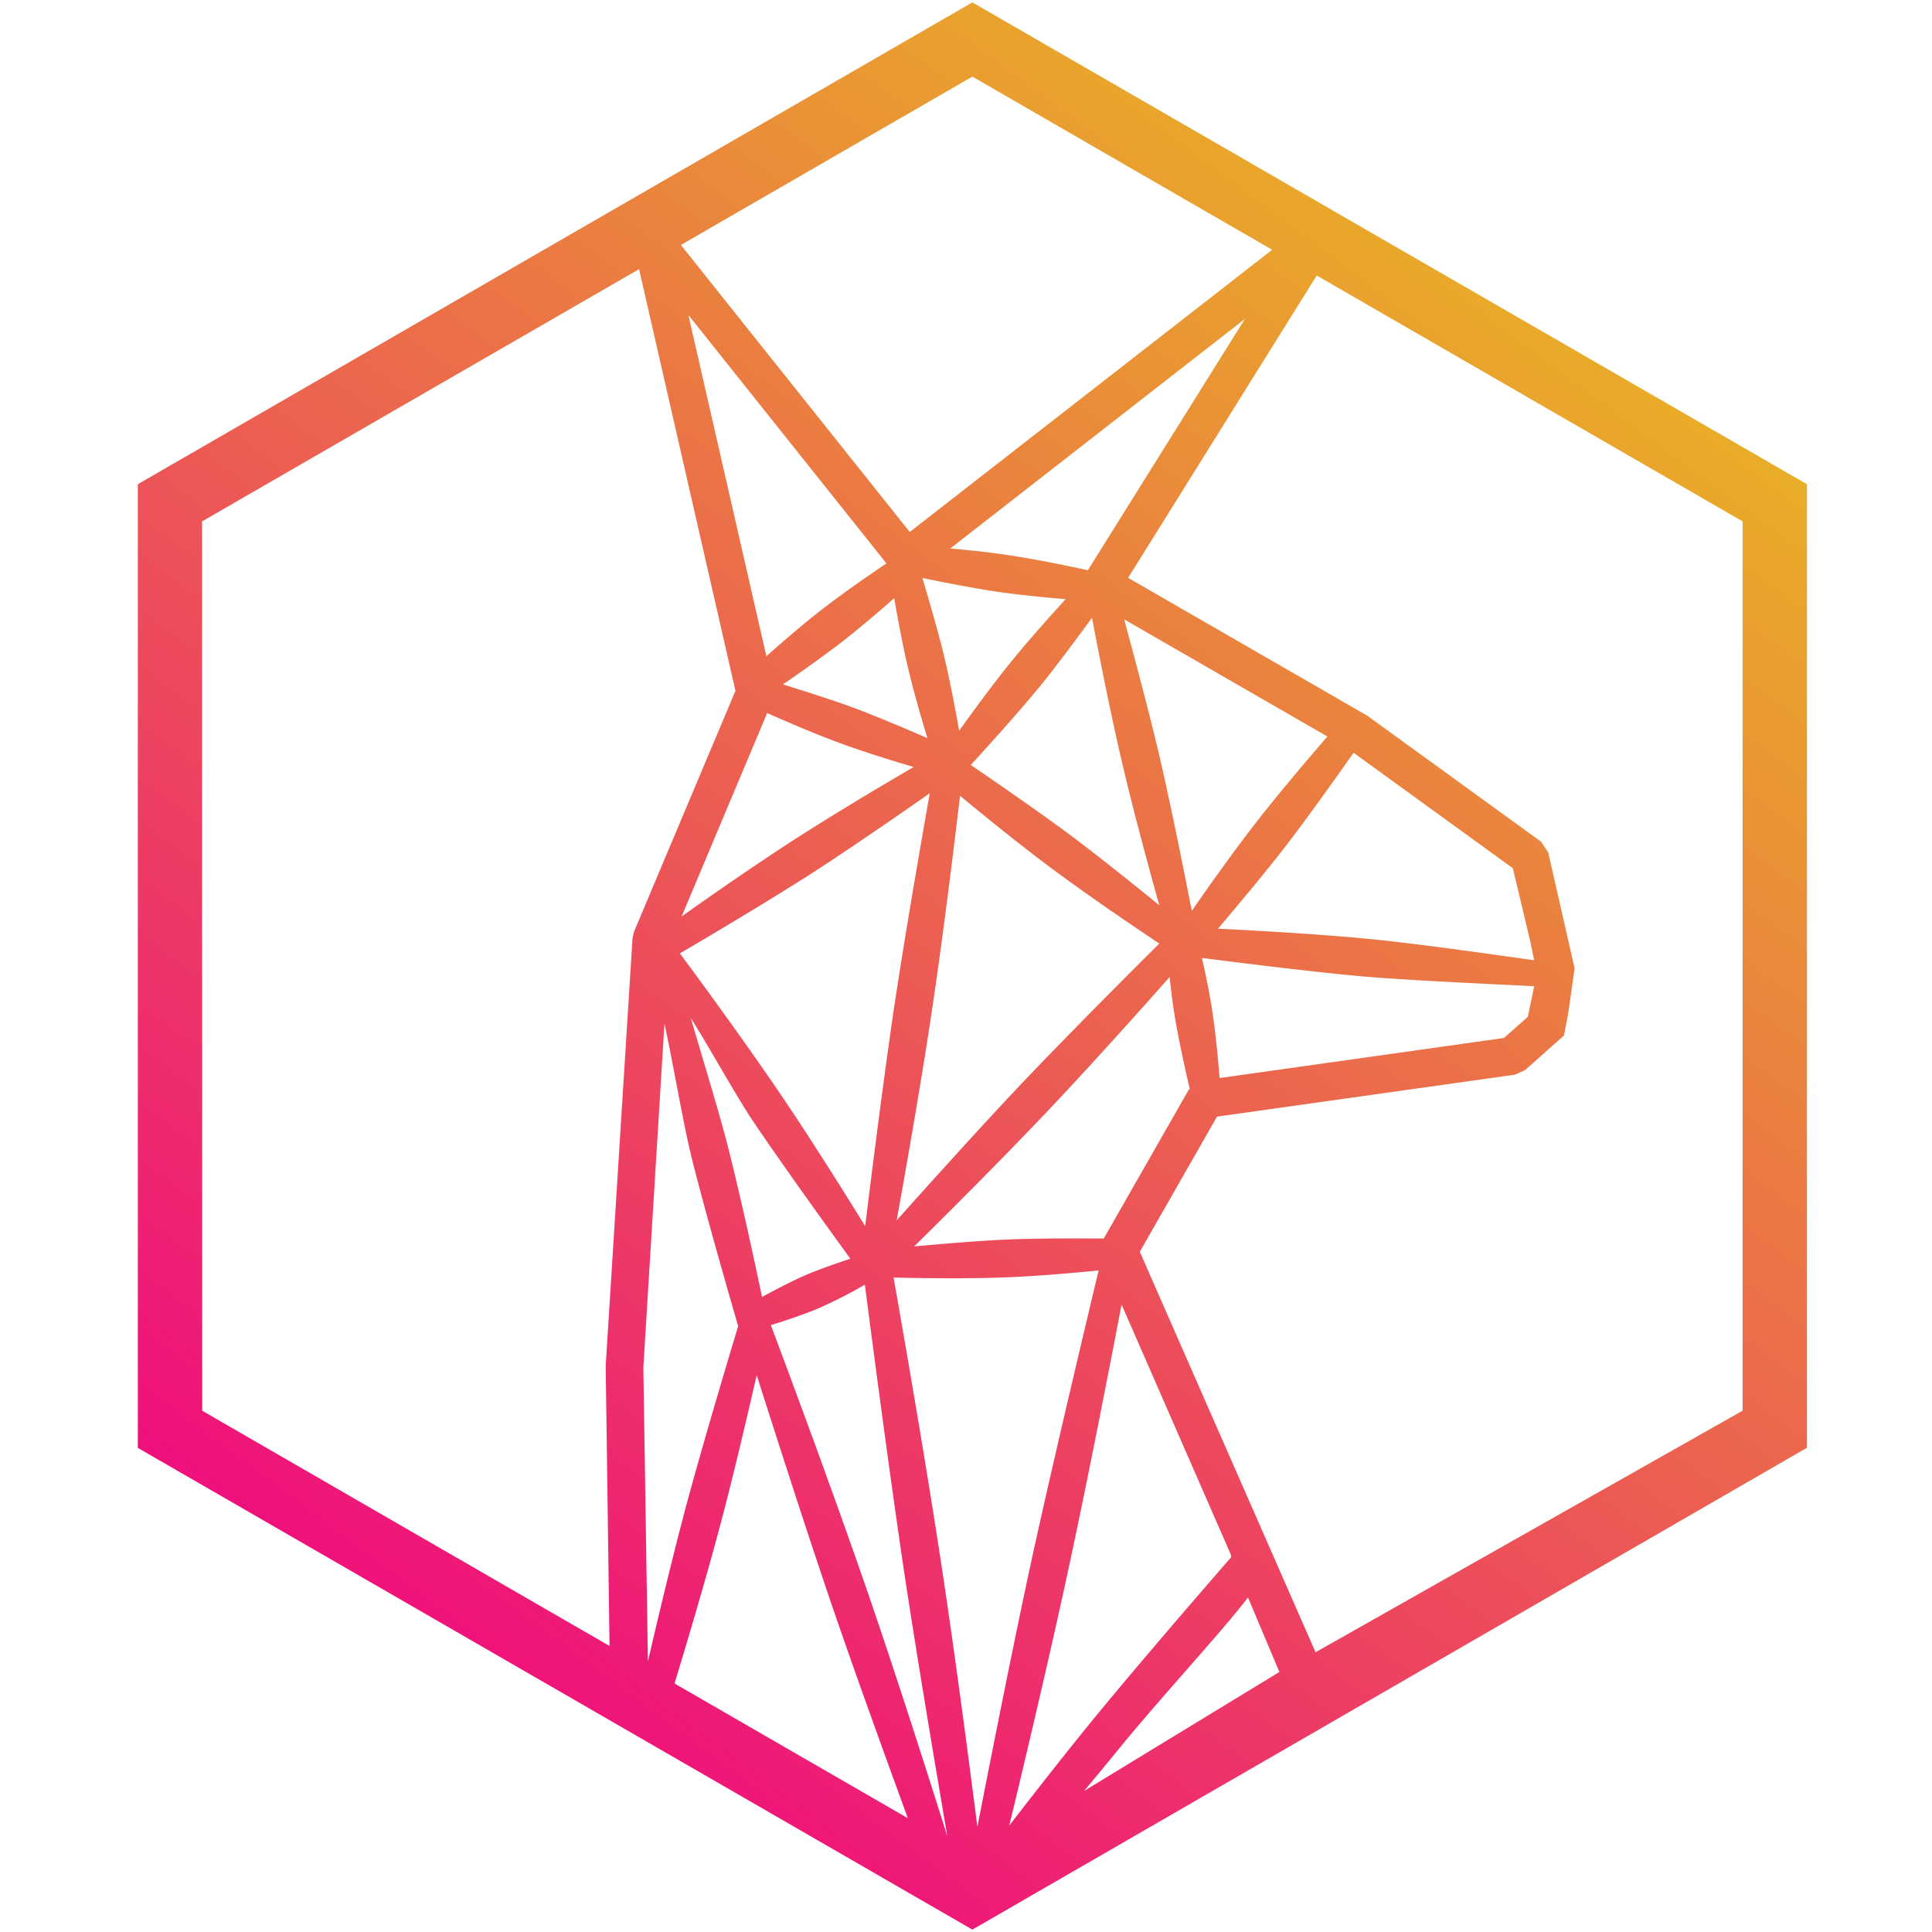 <svg xmlns="http://www.w3.org/2000/svg" xmlns:xlink="http://www.w3.org/1999/xlink" width="807" height="807" viewBox="0 0 807 807"><defs><linearGradient id="a" x1="670.44" y1="50.41" x2="174.67" y2="712.82" gradientUnits="userSpaceOnUse"><stop offset="0" stop-color="#e8bc1f"></stop><stop offset="1" stop-color="#ef0c7e"></stop></linearGradient></defs><path d="M406.16,1,57.57,202.26V604.78L406.16,806l348.6-201.26V202.26ZM531.37,104.33,380,222.21l-95.6-119.89L406.16,32ZM640.83,401.1c-14.45-2-49.67-7.15-71.88-9.18-20.73-1.9-45.2-3.29-60.22-4,7.93-9.34,19.69-23.37,27.76-33.79,9.38-12.09,22.21-30.19,28.9-39.71l66.53,48.24L639.15,393Zm-2.64,23.63-10,8.84L509.41,450.31c-.6-7.72-1.67-19.33-3.22-29.18-1.09-6.87-2.67-14.49-4.14-21,14.53,1.87,44.77,5.67,65.45,7.56,20,1.84,58.24,3.44,73.33,4.27ZM524,344.41c-9.31,12-19.58,26.53-26.19,36.06-2.69-13.78-8.8-44.53-13.63-65.15-4.05-17.27-10.46-41.3-14.61-56.61l84.9,48.93C547.06,316.18,534.21,331.23,524,344.41ZM342.74,546.12a198.78,198.78,0,0,0,18.52-9.52c3,23.29,10.83,83,16.8,122.62,5,33.06,12.86,79.81,17.65,107.84-7.32-23.27-20.43-64.48-32.23-98.91-16.18-47.21-38.21-105.9-41.5-114.64C325.61,552.39,335.32,549.33,342.74,546.12Zm-24.44-4.38c-3.19-15.26-8.62-40.44-13.95-61.62-3.93-15.64-11.73-40.76-15.81-54.91,7.56,11.91,19,32.75,26,43.09,12.55,18.64,32.09,45.68,40.65,57.47-4.47,1.48-12.9,4.35-18.59,6.81C330.72,535.11,322.4,539.52,318.3,541.74Zm75.38,114.89c-6.92-45.89-16.67-101.69-20.43-123,7.76.19,30.1.64,48.26-.13,12.57-.53,27.08-1.81,37.39-2.83-4,16.77-19.48,81.57-28.59,123.62-7.25,33.52-16.81,81.93-22.06,108.76C404.83,736.21,399.18,693.15,393.68,656.63Zm54.24-307.18c-12.85-9.61-31.85-22.7-42.43-29.92,5.34-5.82,20.15-22.11,29.32-33.38,6.67-8.21,15.32-19.88,21.32-28.11,2.72,14.38,7.69,39.72,12.65,60.89,4.85,20.68,11.47,44.93,15.45,59.18C474,369.77,459,357.77,447.92,349.45Zm36.33,44.67c-13,12.9-40,40-57.92,58.91-16.2,17.11-38.63,42-51.79,56.73,3.64-20.12,10.09-56.66,14.7-87.49,4.77-31.83,9.43-70,11.77-89.88,9.64,8,24.41,20,37.44,29.72C454.77,374.31,475.24,388.12,484.25,394.12ZM422.54,276.18c-7.78,9.56-16.27,21.19-21.89,29.05-1.63-9.12-3.89-21.08-6-29.89-2.45-10.4-6.65-24.84-9.36-33.9,9.05,1.85,22.36,4.45,32.06,5.85,8.17,1.17,19,2.25,27.76,3C438.65,257.37,429.79,267.26,422.54,276.18Zm-35.16,32.14c-8.71-3.79-21.71-9.32-31.26-12.84-8.54-3.14-20.2-6.85-29.07-9.58,7.54-5.22,17.91-12.54,25.25-18.27,6.44-5,14.64-12,21.21-17.76,1.47,8.54,3.52,19.56,5.78,29.11C381.61,288.81,384.83,299.93,387.38,308.32Zm-44.82-53.15c-7.67,6-16.09,13.28-22.44,18.94L287.54,131.57l82.73,103.77C363,240.22,351.76,248,342.56,255.17Zm-22.11,42.67c8.18,3.64,19.89,8.68,30.2,12.48s22.38,7.52,31,10.06c-12.19,7.11-32.72,19.27-49.67,30.2-16.6,10.69-35.67,24-47.27,32.23Zm20.05,66c14.9-9.6,35.61-23.93,47.85-32.48-3.69,21-10.61,60.9-14.74,88.54-4.36,29.15-9.76,72.25-12.22,92.27-8.27-13.38-21.72-34.87-33.76-52.74-16.34-24.24-37.85-53.41-43.63-61.2C294,392.39,322.27,375.62,340.5,363.87ZM289,484c5.79,23,15.75,57.62,19.33,69.93-3.09,10.22-15.52,51.6-22.63,78.48-4.88,18.42-11,44-15.07,61.6l-1.9-122.85,8.81-143.58C280.93,442.9,285.42,469.67,289,484Zm12,152.46c5.53-20.89,11.26-45.35,15.07-62.07,7.79,24.44,22,68.78,32.53,99.39,8.84,25.79,21.55,60.89,30.61,85.69l-97.46-56.28C286.67,687,294.83,659.73,301,636.44Zm153.86,83.91c-10,12.25-22.53,28.27-33.28,42.15,6.19-25.67,16.3-68.24,24.15-104.51,8.71-40.24,18.11-88.77,22.75-113.1l45.65,104.46.15,1.06C513.37,651.45,476.61,693.64,454.86,720.35Zm66.43-53.09,13.11,31.11-81.6,49.71c4.8-5.73,9.57-11.47,14.07-17C485.1,708.71,510.79,681.14,521.29,667.26ZM461.05,517.33c-11-.08-28-.1-40.21.41-11.75.5-28,1.88-39,2.89,13-12.78,36.65-36.36,55.93-56.73,17.87-18.88,38.29-41.68,50.78-55.78.58,5.4,1.26,10.92,2,15.48,1.54,9.74,4.62,23.59,6.41,31.32l-.44.29Zm-6.64-279.15c-8.43-1.84-22.65-4.79-34.79-6.54-7.32-1.06-15.48-1.9-22.7-2.54L520,133.21Zm-370-20.4L266.94,112.42,307.2,288.55,264.82,389.21l-.61,2.65L253,570.52l1.61,117L84.45,589.26ZM727.88,589.26,549.51,690.15,476.1,522.86l32.25-56.44,124.46-17.53L637,447l16.26-14.45,1.82-9.45,2.63-18.64-11-48.32-3-4.57-72.29-52.4-.69-.45-99.52-57.35L550,115.08l177.88,102.7Z" fill="url(#a)"></path></svg>